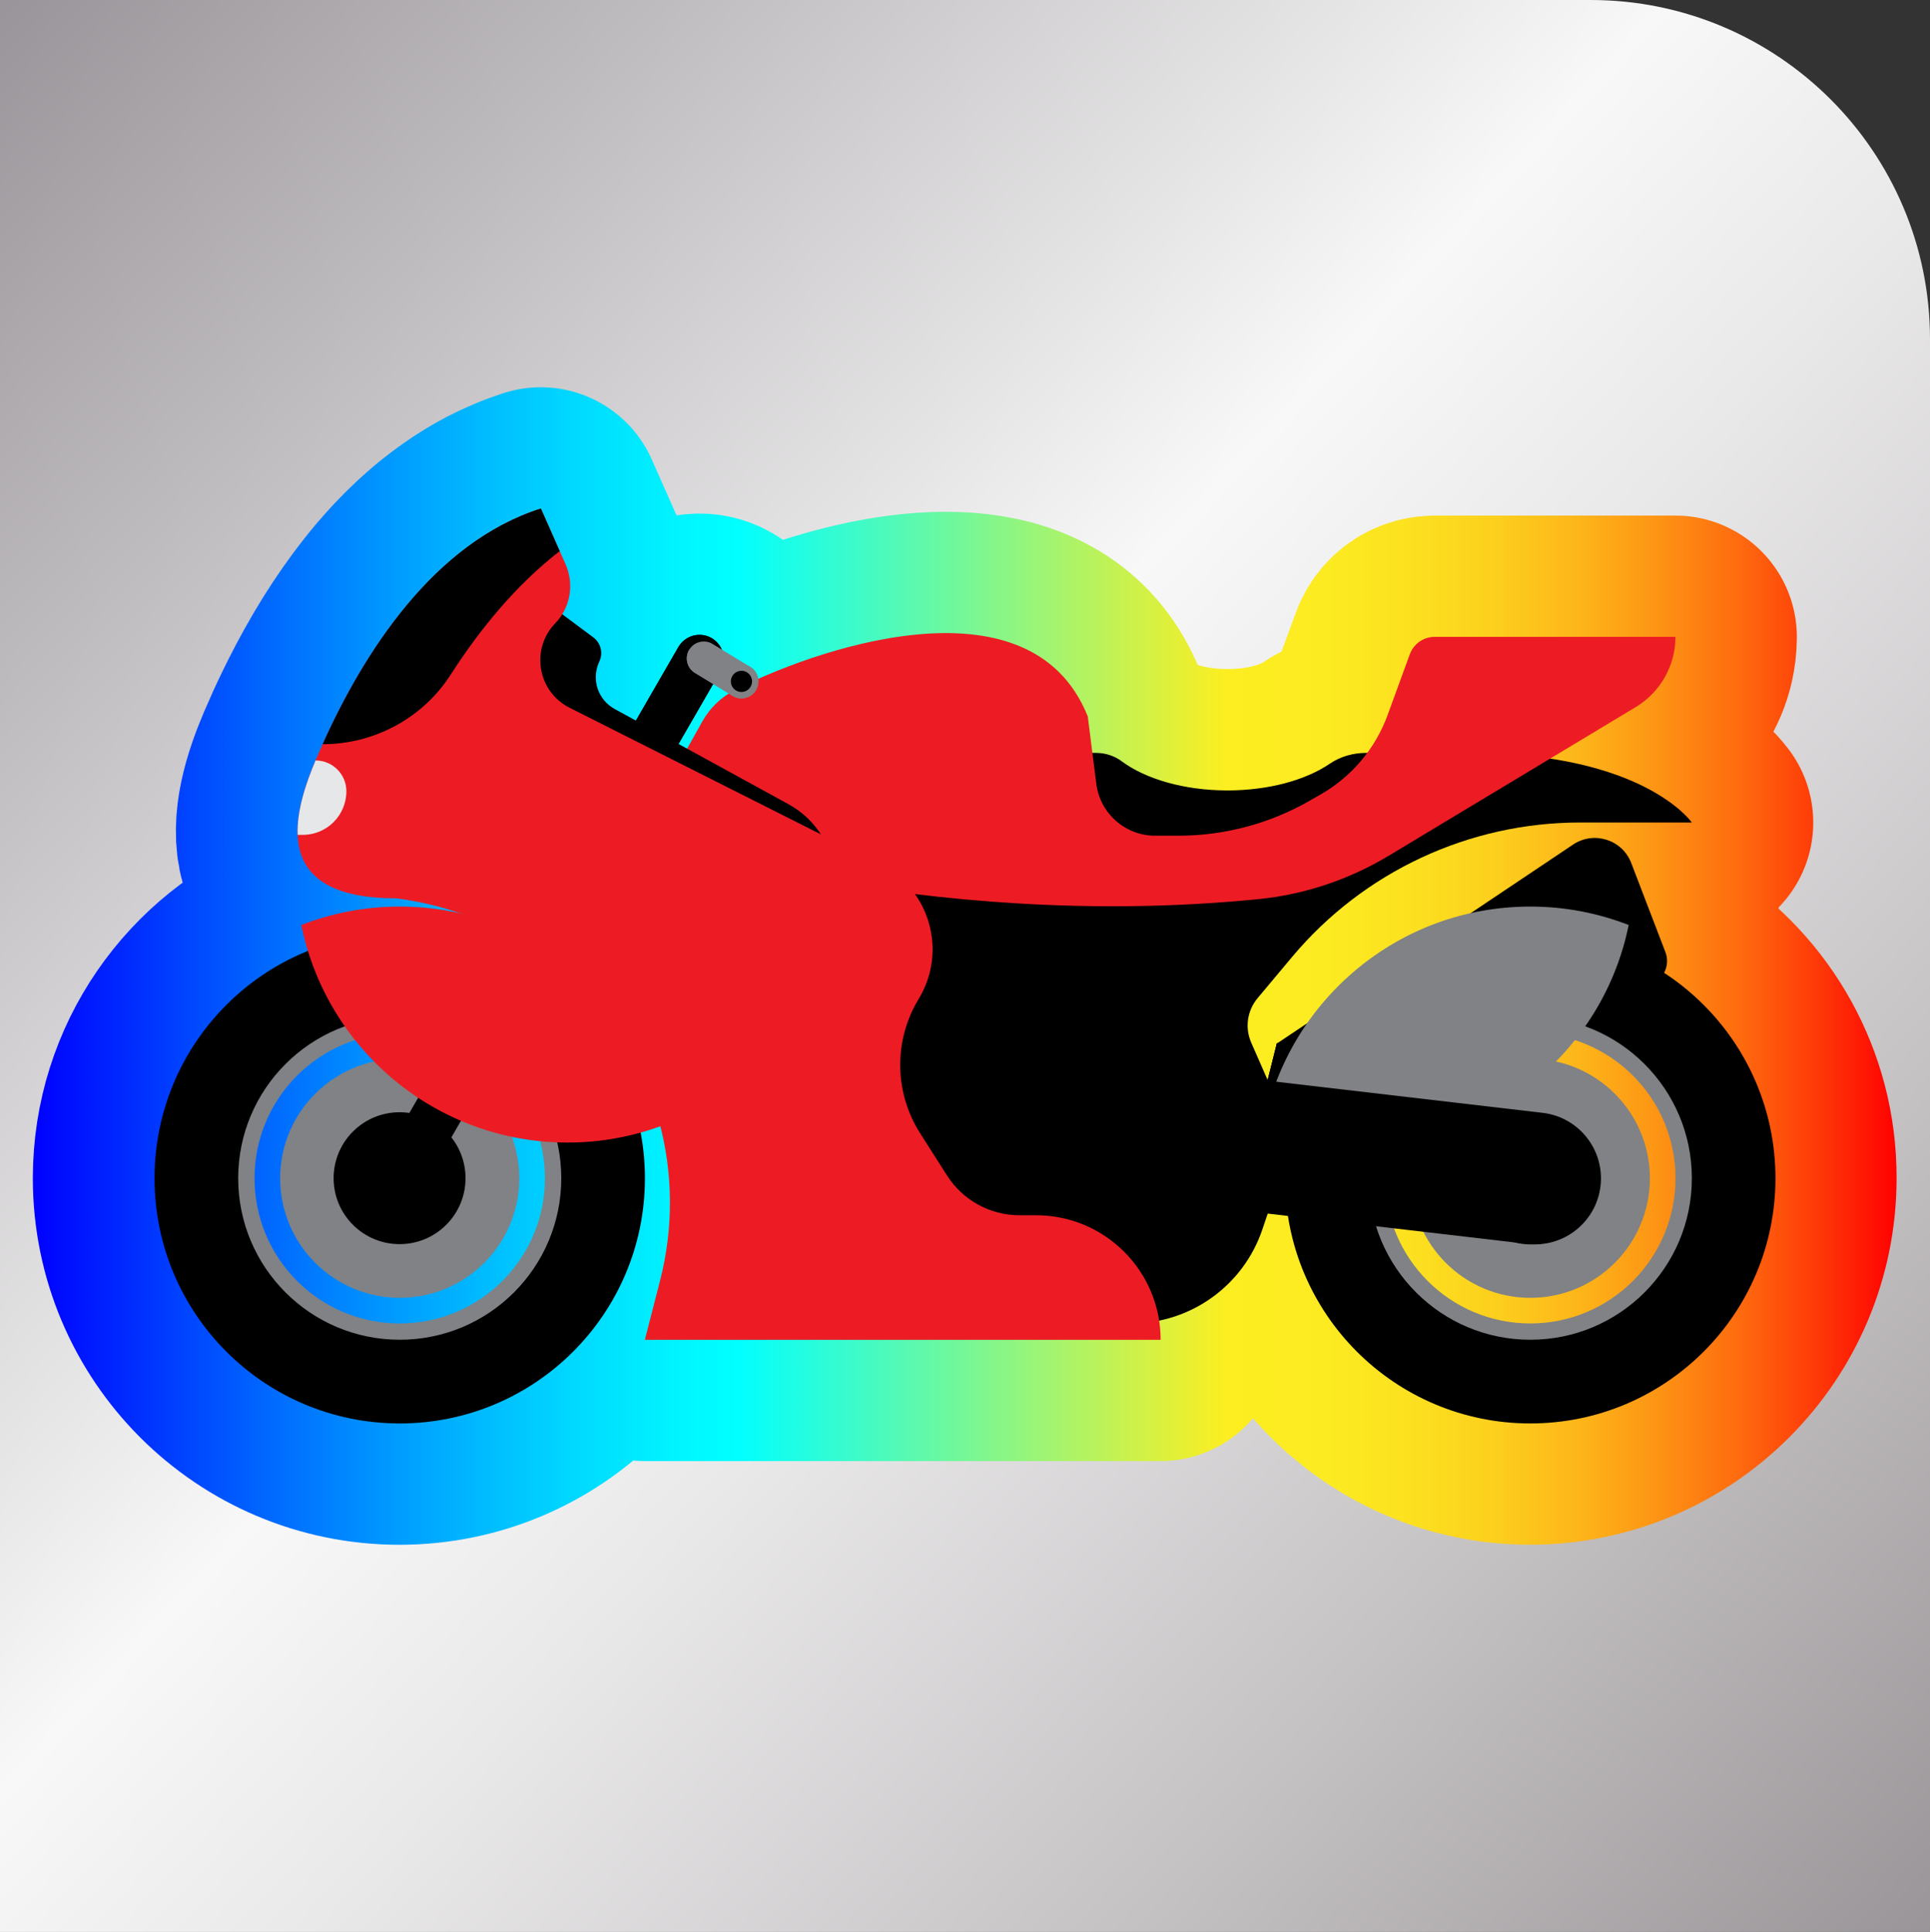 <?xml version="1.0" encoding="utf-8"?>
<!-- Generator: Adobe Illustrator 25.4.1, SVG Export Plug-In . SVG Version: 6.00 Build 0)  -->
<svg version="1.0" id="Capa_1" xmlns="http://www.w3.org/2000/svg" xmlns:xlink="http://www.w3.org/1999/xlink" x="0px" y="0px"
	 viewBox="0 0 413.39 413.88" style="enable-background:new 0 0 413.39 413.88;" xml:space="preserve">
<rect x="0" y="0" width="413.39" height="413.88" fill="#333333" stroke="none"/>
<style type="text/css">
	.st0{fill:url(#SVGID_1_);}
	
		.st1{stroke:url(#SVGID_00000139993168979629564380000010653780330895412908_);stroke-width:52;stroke-linecap:round;stroke-linejoin:round;stroke-miterlimit:10;}
	.st2{fill:url(#SVGID_00000043451509705518038500000008823444397696616064_);}
	.st3{fill:url(#SVGID_00000073718024717150553950000011650079580186389143_);}
	.st4{fill:#2BB673;}
	.st5{fill:#00E000;}
	.st6{fill:url(#SVGID_00000166636748644761035620000007591525772416745616_);}
	.st7{fill:url(#SVGID_00000100363485765625373340000018029219808439091600_);}
	.st8{fill:url(#SVGID_00000106123169901082060640000004358606848236900524_);}
	.st9{fill:url(#SVGID_00000016783408283129896070000014244503535094343852_);}
	.st10{fill:url(#SVGID_00000011717854945028590230000006917547819016920244_);}
	.st11{fill:#808285;}
	.st12{fill:#414042;}
	.st13{fill:#FF0000;}
	.st14{fill:url(#SVGID_00000116914001235636807730000013016345467066953642_);}
	
		.st15{stroke:url(#SVGID_00000053538042838693280540000016692293309427687332_);stroke-width:52;stroke-linecap:round;stroke-linejoin:round;stroke-miterlimit:10;}
	.st16{opacity:0.5;}
	.st17{fill:#ED1C24;}
	.st18{fill:#E6E7E8;}
	.st19{fill:url(#SVGID_00000091712425513765447590000004478611438398685111_);}
	
		.st20{stroke:url(#SVGID_00000134239625295038186100000004305427959910185644_);stroke-width:52;stroke-linecap:round;stroke-linejoin:round;stroke-miterlimit:10;}
	.st21{fill:#FFFFFF;}
	.st22{opacity:0.5;fill:#FFFFFF;}
	.st23{fill:#F7941D;}
	.st24{fill:#6D6E71;}
	.st25{fill:#D1D3D4;}
	.st26{fill:#939598;}
</style>
<g>
	<linearGradient id="SVGID_1_" gradientUnits="userSpaceOnUse" x1="-218.285" y1="-168.212" x2="533.395" y2="531.628">
		<stop  offset="0" style="stop-color:#EEEBE9"/>
		<stop  offset="0" style="stop-color:#E7E3E0"/>
		<stop  offset="0.065" style="stop-color:#D8D4D3"/>
		<stop  offset="0.189" style="stop-color:#B2ADB0"/>
		<stop  offset="0.264" style="stop-color:#989398"/>
		<stop  offset="0.522" style="stop-color:#F8F8F8"/>
		<stop  offset="0.588" style="stop-color:#EAE9EA"/>
		<stop  offset="0.713" style="stop-color:#C5C2C4"/>
		<stop  offset="0.876" style="stop-color:#8C878A"/>
		<stop  offset="1" style="stop-color:#DADADA"/>
		<stop  offset="1" style="stop-color:#B2B2B2"/>
	</linearGradient>
	<path class="st0" d="M413.39,413.88H0V0h340.71c40.14,0,72.68,32.54,72.68,72.68V413.88z"/>
	<g>
		
			<linearGradient id="SVGID_00000121994813911792375100000012607163211810874538_" gradientUnits="userSpaceOnUse" x1="7.096" y1="206.939" x2="406.297" y2="206.939">
			<stop  offset="0" style="stop-color:#0000FF"/>
			<stop  offset="0.029" style="stop-color:#0019FF"/>
			<stop  offset="0.128" style="stop-color:#006AFF"/>
			<stop  offset="0.215" style="stop-color:#00AAFF"/>
			<stop  offset="0.289" style="stop-color:#00D8FF"/>
			<stop  offset="0.345" style="stop-color:#00F4FF"/>
			<stop  offset="0.377" style="stop-color:#00FFFF"/>
			<stop  offset="0.64" style="stop-color:#FCEE21"/>
			<stop  offset="0.694" style="stop-color:#FCEB21"/>
			<stop  offset="0.742" style="stop-color:#FCE01F"/>
			<stop  offset="0.787" style="stop-color:#FCCE1D"/>
			<stop  offset="0.831" style="stop-color:#FDB419"/>
			<stop  offset="0.873" style="stop-color:#FD9314"/>
			<stop  offset="0.915" style="stop-color:#FE6B0F"/>
			<stop  offset="0.956" style="stop-color:#FE3B08"/>
			<stop  offset="0.996" style="stop-color:#FF0601"/>
			<stop  offset="1" style="stop-color:#FF0000"/>
		</linearGradient>
		
			<path style="stroke:url(#SVGID_00000121994813911792375100000012607163211810874538_);stroke-width:52;stroke-linecap:round;stroke-linejoin:round;stroke-miterlimit:10;" d="
			M356.43,208.4c0.72-1.33,0.86-2.95,0.29-4.44l-7.31-19.07c-1.92-5.01-8-6.94-12.46-3.95l-4.01,2.69h0l-17.89,11.99
			c-14.37,3.21-26.73,11.73-34.92,23.39l-6.61,4.42l-1.99,7.95l-3.52-8.02c-1.39-3.17-0.86-6.85,1.36-9.51l7.39-8.83
			c15.29-18.26,37.88-28.81,61.69-28.81h23.93c0,0-6.96-10.13-30.32-13.7l18.31-11.02c0,0,0,0,0,0c0.3-0.18,0.6-0.38,0.89-0.57
			c0.09-0.07,0.19-0.13,0.28-0.2c0.19-0.14,0.38-0.28,0.57-0.42c0.11-0.08,0.21-0.17,0.31-0.25c0.17-0.14,0.34-0.28,0.5-0.43
			c0.1-0.09,0.2-0.18,0.3-0.27c0.17-0.15,0.33-0.31,0.49-0.47c0.09-0.09,0.18-0.17,0.26-0.26c0.23-0.24,0.45-0.48,0.66-0.73
			c0.09-0.1,0.17-0.21,0.26-0.31c0.13-0.16,0.26-0.32,0.38-0.48c0.1-0.13,0.2-0.27,0.3-0.4c0.1-0.14,0.2-0.28,0.29-0.42
			c0.1-0.15,0.2-0.3,0.29-0.45c0.08-0.13,0.16-0.26,0.24-0.4c0.1-0.16,0.19-0.33,0.29-0.49c0.06-0.12,0.12-0.23,0.18-0.35
			c0.23-0.44,0.45-0.89,0.64-1.35c0-0.01,0.01-0.01,0.01-0.02c0.09-0.21,0.17-0.42,0.25-0.64c0.04-0.1,0.08-0.2,0.11-0.3
			c0.07-0.21,0.14-0.42,0.21-0.63c0.03-0.11,0.06-0.21,0.09-0.32c0.06-0.22,0.12-0.43,0.18-0.65c0.02-0.09,0.04-0.19,0.07-0.29
			c0.28-1.23,0.44-2.5,0.45-3.8c0-0.03,0-0.05,0-0.08l0-0.06c0,0,0,0,0,0h0v0h-51.57c-1.64,0-3.16,0.7-4.21,1.87
			c-0.48,0.53-0.86,1.16-1.12,1.86l-4.76,13.03c-0.12,0.32-0.25,0.64-0.38,0.96c-0.35,0.84-0.73,1.67-1.14,2.48
			c0.01,0,0.02,0,0.02,0c-0.82,1.63-1.77,3.18-2.85,4.64h-0.22c-2.77,0-5.52,0.75-7.81,2.31c-5.12,3.49-13.04,5.73-21.93,5.73
			c-9.31,0-17.55-2.46-22.63-6.23c-1.6-1.19-3.54-1.81-5.53-1.81h-0.77l-0.99-7.81c-9.14-22.78-37.03-19.59-57.46-13.04c0,0,0,0,0,0
			c-0.36,0.12-0.73,0.23-1.09,0.35c-0.05,0.02-0.1,0.03-0.15,0.05c-0.33,0.11-0.66,0.22-0.99,0.33c-0.08,0.03-0.15,0.05-0.23,0.08
			c-0.31,0.11-0.62,0.21-0.92,0.32c-0.09,0.03-0.18,0.06-0.27,0.1c-0.29,0.1-0.59,0.21-0.88,0.31c-0.09,0.03-0.19,0.07-0.28,0.1
			c-0.29,0.1-0.57,0.21-0.85,0.31c-0.09,0.03-0.19,0.07-0.28,0.11c-0.28,0.1-0.56,0.21-0.83,0.31c-0.09,0.03-0.17,0.07-0.25,0.1
			c-0.91,0.35-1.8,0.7-2.65,1.05c-0.08,0.03-0.16,0.07-0.24,0.1c-0.2,0.08-0.39,0.16-0.58,0.24c-0.15,0.06-0.31,0.13-0.46,0.19
			c-0.17,0.07-0.34,0.14-0.51,0.22c-0.17,0.07-0.34,0.14-0.5,0.22c-0.16,0.07-0.31,0.13-0.46,0.2c-0.17,0.08-0.35,0.15-0.51,0.23
			c-0.06,0.03-0.13,0.06-0.19,0.08c-0.15-1.03-0.74-1.99-1.7-2.57c0,0,0,0,0,0l-6.1-3.71c-0.78-1.79-2.55-3.14-4.78-3.14
			c-1.4,0-2.71,0.56-3.67,1.52c-0.32,0.32-0.6,0.68-0.84,1.09l-9.11,15.78l-4.56-2.5c-3.48-1.91-4.96-6.14-3.43-9.8l0.23-0.55
			c0.74-1.78,0.18-3.83-1.36-4.98l-6.67-4.97c1.96-3.18,2.28-7.18,0.72-10.69l-4.37-9.87c0,0,0,0,0,0l-0.57-1.28l-0.36-0.81
			c0,0,0,0,0,0h0c-0.37,0.12-0.73,0.24-1.1,0.37c-0.12,0.04-0.24,0.09-0.36,0.13c-0.24,0.09-0.49,0.17-0.73,0.26
			c-0.14,0.05-0.28,0.11-0.42,0.16c-0.22,0.08-0.44,0.17-0.65,0.25c-0.15,0.06-0.3,0.12-0.44,0.18c-0.21,0.08-0.41,0.17-0.62,0.26
			c-0.15,0.06-0.3,0.13-0.45,0.2c-0.2,0.09-0.4,0.17-0.6,0.26c-0.15,0.07-0.31,0.14-0.46,0.21c-0.19,0.09-0.39,0.18-0.58,0.27
			c-0.15,0.07-0.31,0.15-0.46,0.22c-0.19,0.09-0.38,0.19-0.57,0.28c-0.15,0.08-0.3,0.16-0.46,0.23c-0.19,0.1-0.37,0.19-0.56,0.29
			c-0.15,0.08-0.3,0.16-0.45,0.25c-0.18,0.1-0.37,0.2-0.55,0.3c-0.15,0.08-0.3,0.17-0.45,0.26c-0.18,0.1-0.36,0.21-0.54,0.31
			c-0.15,0.09-0.3,0.18-0.44,0.26c-0.18,0.11-0.36,0.22-0.54,0.33c-0.15,0.09-0.29,0.18-0.44,0.27c-0.18,0.11-0.35,0.22-0.53,0.34
			c-0.14,0.09-0.29,0.19-0.43,0.28c-0.18,0.12-0.35,0.23-0.53,0.35c-0.14,0.1-0.28,0.19-0.42,0.29c-0.17,0.12-0.35,0.24-0.52,0.36
			c-0.14,0.1-0.28,0.19-0.42,0.29c-0.17,0.12-0.34,0.25-0.52,0.37c-0.14,0.1-0.27,0.2-0.41,0.3c-0.17,0.13-0.35,0.26-0.52,0.39
			c-0.13,0.1-0.27,0.2-0.4,0.3c-0.18,0.14-0.35,0.27-0.53,0.41c-0.13,0.1-0.25,0.2-0.38,0.29c-0.19,0.15-0.37,0.3-0.56,0.45
			c-0.11,0.09-0.22,0.18-0.33,0.27c-0.29,0.24-0.58,0.48-0.87,0.73c-0.01,0-0.01,0.01-0.02,0.01c-0.12,0.1-0.24,0.21-0.36,0.32
			c-0.16,0.14-0.32,0.28-0.49,0.42c-0.01,0.01-0.03,0.02-0.04,0.04c-0.13,0.12-0.26,0.24-0.4,0.36c-0.14,0.12-0.28,0.25-0.42,0.37
			c-0.15,0.14-0.3,0.28-0.45,0.42c-0.13,0.12-0.26,0.24-0.39,0.36c-0.15,0.14-0.31,0.29-0.46,0.44c-0.12,0.12-0.25,0.24-0.37,0.36
			c-0.04,0.04-0.08,0.07-0.12,0.11c-0.12,0.11-0.23,0.23-0.35,0.34c-0.12,0.12-0.24,0.23-0.35,0.35c-0.05,0.05-0.09,0.09-0.14,0.14
			c-0.11,0.11-0.22,0.22-0.33,0.34c-0.11,0.11-0.22,0.23-0.33,0.34c-0.16,0.16-0.32,0.33-0.48,0.49c-0.11,0.11-0.21,0.22-0.32,0.33
			c-0.16,0.17-0.32,0.34-0.48,0.51c-0.1,0.11-0.2,0.21-0.3,0.32c-0.16,0.18-0.33,0.36-0.49,0.54c-0.09,0.1-0.18,0.2-0.28,0.31
			c-0.17,0.19-0.33,0.37-0.5,0.56c-0.08,0.1-0.17,0.19-0.25,0.29c-0.17,0.2-0.34,0.39-0.51,0.59c-0.08,0.09-0.15,0.18-0.23,0.26
			c-0.18,0.21-0.35,0.42-0.53,0.63c-0.06,0.08-0.13,0.15-0.19,0.23c-0.19,0.22-0.37,0.45-0.55,0.67c-0.05,0.06-0.1,0.12-0.14,0.18
			c-0.2,0.24-0.39,0.49-0.59,0.73c-0.03,0.04-0.06,0.07-0.08,0.11c-5.34,6.73-9.79,14.16-13.44,21.4c-0.34,0.67-0.67,1.33-0.99,2
			c-0.32,0.66-0.64,1.33-0.95,1.98c-0.31,0.66-0.61,1.31-0.91,1.96c-0.59,1.3-1.16,2.59-1.7,3.85
			c-5.62,13.17-9.17,29.86,17.04,29.86h0c4.82,0.61,9.48,1.72,13.92,3.25c-4.2-0.96-8.58-1.48-13.07-1.48
			c-0.53,0-1.06,0.01-1.59,0.02c-0.16,0-0.33,0.01-0.49,0.02c-0.37,0.01-0.74,0.03-1.11,0.05c-0.18,0.01-0.36,0.02-0.54,0.03
			c-0.37,0.02-0.74,0.05-1.11,0.08c-0.15,0.01-0.31,0.02-0.46,0.04c-1.04,0.1-2.08,0.22-3.11,0.37c-0.14,0.02-0.27,0.04-0.41,0.06
			c-0.38,0.06-0.76,0.12-1.14,0.19c-0.16,0.03-0.32,0.06-0.47,0.08c-0.38,0.07-0.75,0.14-1.12,0.22c-0.14,0.03-0.27,0.05-0.41,0.08
			c-2.44,0.51-4.83,1.18-7.15,1.99c-0.11,0.04-0.22,0.08-0.33,0.11c-0.55,0.19-1.09,0.39-1.63,0.6c0.38,1.88,0.85,3.73,1.41,5.54
			c-19.26,7.78-32.86,26.66-32.86,48.71c0,29.01,23.51,52.52,52.52,52.52c29.01,0,52.52-23.51,52.52-52.52
			c0-3.34-0.32-6.61-0.91-9.79c0.21-0.06,0.43-0.12,0.64-0.18c0.01,0,0.03-0.01,0.04-0.01c0.48-0.14,0.95-0.29,1.43-0.44
			c0.12-0.04,0.24-0.08,0.36-0.12c0.38-0.12,0.76-0.25,1.14-0.39c0.13-0.05,0.26-0.09,0.39-0.14c0.08-0.03,0.16-0.06,0.24-0.08
			c2.72,10.65,2.77,22.03-0.05,33.01l-3.27,12.73h14.28h85.98h9.99c0,0,0,0,0,0h0.22v0c0-1.4-0.11-2.77-0.32-4.11
			c10.17-2.09,18.68-9.42,22.1-19.53l1.15-3.4l4.33,0.51c3.88,25.17,25.64,44.45,51.9,44.45c29.01,0,52.52-23.51,52.52-52.52
			C380.3,233.98,370.8,217.77,356.43,208.4z M116.72,252.42c0,17.18-13.92,31.1-31.1,31.1c-17.18,0-31.1-13.92-31.1-31.1
			c0-13.84,9.04-25.56,21.54-29.6c1.28,1.6,2.63,3.13,4.07,4.59c-11.5,2.52-20.11,12.75-20.11,25.01
			c0,14.14,11.46,25.61,25.61,25.61c14.14,0,25.61-11.46,25.61-25.61c0-3.12-0.56-6.11-1.58-8.87c1.98,0.41,4,0.73,6.05,0.93
			C116.36,247.01,116.72,249.67,116.72,252.42z M327.78,283.52c-13.41,0-24.83-8.48-29.2-20.38l6.3,0.74
			c4.21,8.39,12.88,14.15,22.9,14.15c14.14,0,25.61-11.46,25.61-25.61c0-12.25-8.61-22.49-20.11-25.01
			c1.43-1.46,2.79-2.99,4.07-4.59c12.5,4.03,21.54,15.76,21.54,29.6C358.88,269.59,344.95,283.52,327.78,283.52z M156.11,148.58
			c-0.03,0.02-0.05,0.03-0.08,0.05c-0.29,0.18-0.57,0.37-0.85,0.57c-0.01,0.01-0.02,0.02-0.03,0.02c-0.64,0.47-1.25,0.98-1.82,1.53
			c0,0,0,0,0,0l0,0c-1.13,1.1-2.11,2.37-2.89,3.77l-3.28,5.88l-1.84-1.01l7.42-12.86L156.11,148.58z"/>
		<g>
			<g>
				<path d="M354.7,210.31l-49.39,33.08l-19.08-28.49l50.71-33.97c4.46-2.99,10.54-1.06,12.46,3.95l7.31,19.07
					C357.61,206.29,356.78,208.92,354.7,210.31z"/>
				<g>
					<g>
						<path d="M293.45,237.78l-37.19,24.91c-2.7,1.81-6.35,1.08-8.15-1.61v0c-1.81-2.7-1.08-6.35,1.61-8.15l37.19-24.91
							c2.7-1.81,6.35-1.08,8.15,1.61l0,0C296.87,232.32,296.15,235.97,293.45,237.78z"/>
						<path d="M286.91,228.01l-37.19,24.91c-1.69,1.13-2.6,2.99-2.61,4.88c1.75,0.72,3.81,0.58,5.5-0.55l37.19-24.91
							c1.69-1.13,2.6-2.99,2.61-4.88C290.66,226.74,288.6,226.88,286.91,228.01z"/>
					</g>
					<g>
						<rect x="277" y="200.63" transform="matrix(0.831 -0.556 0.556 0.831 -68.284 210.887)" width="71.52" height="34.29"/>
						
							<rect x="281.77" y="216.32" transform="matrix(0.831 -0.556 0.556 0.831 -71.44 214.746)" width="71.52" height="17.14"/>
						
							<rect x="269.77" y="202.83" transform="matrix(0.831 -0.556 0.556 0.831 -63.495 205.033)" class="st16" width="71.52" height="8.28"/>
					</g>
					<g>
						<g>
							<polygon points="276.87,249.62 292.59,251.91 273.51,223.43 269.65,238.84 							"/>
							<polygon points="276.87,249.62 292.59,251.91 283.05,237.67 273.26,244.23 							"/>
							<polygon class="st16" points="271.39,241.44 278.12,230.3 273.51,223.43 269.65,238.84 							"/>
						</g>
						<polygon points="276.87,249.62 292.59,251.91 273.51,223.43 269.65,238.84 						"/>
					</g>
				</g>
			</g>
			<g>
				<g>
					<path d="M275.25,252.42c0,29.01,23.51,52.52,52.52,52.52c29.01,0,52.52-23.51,52.52-52.52c0-29.01-23.51-52.52-52.52-52.52
						C298.77,199.9,275.25,223.41,275.25,252.42z M294.48,252.42c0-18.39,14.91-33.29,33.29-33.29c18.39,0,33.29,14.91,33.29,33.29
						s-14.91,33.29-33.29,33.29C309.39,285.71,294.48,270.8,294.48,252.42z"/>
					<g>
						<path class="st11" d="M327.78,217.81c-19.11,0-34.6,15.49-34.6,34.6c0,19.11,15.49,34.6,34.6,34.6
							c19.11,0,34.6-15.49,34.6-34.6C362.38,233.31,346.89,217.81,327.78,217.81z M327.78,283.52c-17.18,0-31.1-13.92-31.1-31.1
							c0-17.18,13.92-31.1,31.1-31.1c17.18,0,31.1,13.92,31.1,31.1C358.88,269.59,344.95,283.52,327.78,283.52z"/>
					</g>
				</g>
				<circle class="st11" cx="327.78" cy="252.42" r="25.61"/>
				<ellipse transform="matrix(0.383 -0.924 0.924 0.383 -30.862 458.647)" cx="327.78" cy="252.42" rx="14.13" ry="14.13"/>
			</g>
			<g>
				<g>
					<path d="M85.62,199.9c-29.01,0-52.52,23.51-52.52,52.52c0,29.01,23.51,52.52,52.52,52.52c29.01,0,52.52-23.51,52.52-52.52
						C138.14,223.41,114.62,199.9,85.62,199.9z M85.62,285.71c-18.39,0-33.29-14.91-33.29-33.29s14.91-33.29,33.29-33.29
						c18.39,0,33.29,14.91,33.29,33.29S104,285.71,85.62,285.71z"/>
					<g>
						<path class="st11" d="M85.62,217.81c-19.11,0-34.6,15.49-34.6,34.6c0,19.11,15.49,34.6,34.6,34.6s34.6-15.49,34.6-34.6
							C120.22,233.31,104.73,217.81,85.62,217.81z M85.62,283.52c-17.18,0-31.1-13.92-31.1-31.1c0-17.18,13.92-31.1,31.1-31.1
							c17.18,0,31.1,13.92,31.1,31.1C116.72,269.59,102.79,283.52,85.62,283.52z"/>
					</g>
				</g>
				<circle class="st11" cx="85.62" cy="252.42" r="25.61"/>
				<ellipse transform="matrix(0.707 -0.707 0.707 0.707 -153.409 134.472)" cx="85.62" cy="252.42" rx="14.13" ry="14.13"/>
			</g>
			<path d="M81.11,249.81c-1.44,2.49-0.58,5.67,1.91,7.11c2.49,1.44,5.67,0.58,7.11-1.91l64.2-111.21c2-3.47-0.5-7.81-4.51-7.81l0,0
				c-1.86,0-3.58,0.99-4.51,2.6L81.11,249.81z"/>
			<path d="M149.82,136.01c-1.86,0-3.58,0.99-4.51,2.6l-30.63,53.05h12.02l27.62-47.84C156.33,140.34,153.83,136.01,149.82,136.01z"
				/>
			<g>
				<path class="st11" d="M348.85,198.16c-5.38,26.59-28.87,46.61-57.05,46.61c-7.44,0-14.54-1.41-21.07-3.95
					c5.38-26.59,28.87-46.61,57.05-46.61C335.21,194.21,342.31,195.62,348.85,198.16z"/>
			</g>
			<path d="M292.65,161.29c-2.77,0-5.52,0.75-7.81,2.31c-5.12,3.49-13.04,5.73-21.93,5.73c-9.31,0-17.55-2.46-22.63-6.23
				c-1.6-1.19-3.54-1.81-5.53-1.81h-5.56v23.05h74.03v-23.05H292.65z"/>
			<path d="M314.79,161.29c-7.81,0-41.78,18.06-61.36,28.83l-0.68-1.54h-91.54v94.94h81.11c12.71,0,24-8.1,28.07-20.14l2.23-6.6
				v-22.89L268,223.35c-1.39-3.17-0.86-6.85,1.36-9.51l7.39-8.83c15.29-18.26,37.88-28.81,61.69-28.81h23.93
				C362.38,176.21,352.13,161.29,314.79,161.29z"/>
			<path class="st17" d="M136.76,179.03l13.69-24.51c1.58-2.82,3.94-5.11,6.8-6.61c15.53-8.12,63.22-25.64,75.74,5.56l1.83,14.44
				c0.8,6.35,6.21,11.12,12.61,11.12h4.95c9.88,0,19.58-2.58,28.15-7.5l2.37-1.36c6.62-3.79,11.69-9.81,14.31-16.98l4.76-13.03
				c0.82-2.24,2.95-3.73,5.33-3.73h51.57l0,0c0,6.16-3.23,11.87-8.51,15.05l-52.87,31.82c-8.49,5.11-18,8.32-27.86,9.31
				C197.08,199.87,136.76,179.03,136.76,179.03z"/>
			<path d="M115.77,128.12l11.32,8.43c1.54,1.15,2.11,3.21,1.36,4.98l-0.23,0.55c-1.54,3.66-0.06,7.89,3.43,9.8l37.27,20.42
				c6.13,3.36,9.95,9.8,9.95,16.79v21.44l-86.18-26.6L115.77,128.12z"/>
			<g>
				<path d="M327.14,266.48l-145.29-16.97l3.28-28.08l145.29,16.97c7.75,0.91,13.3,7.92,12.4,15.68v0
					C341.91,261.83,334.89,267.38,327.14,266.48z"/>
			</g>
			<path class="st17" d="M64.54,198.16c5.38,26.59,28.87,46.61,57.05,46.61c7.44,0,14.54-1.41,21.07-3.95
				c-5.38-26.59-28.87-46.61-57.05-46.61C78.18,194.21,71.08,195.62,64.54,198.16z"/>
			<path class="st17" d="M67.72,162.58c-5.62,13.17-9.17,29.86,17.04,29.86h0c15.2,1.93,28.76,8.7,39.17,18.67
				c16.91,16.17,23.28,40.52,17.46,63.19l-3.27,12.73H248.6v0c0-14.74-11.95-26.69-26.69-26.69h-3.55c-6.28,0-12.13-3.21-15.51-8.51
				l-5.76-9.04c-5.58-8.76-5.7-19.93-0.31-28.81v0c6.19-10.19,2.38-23.49-8.27-28.85L122,151.62c-6.85-3.45-8.41-12.56-3.08-18.08
				l0,0c3.24-3.37,4.12-8.36,2.23-12.64l-5.3-11.96C91.71,116.65,76.36,142.33,67.72,162.58z"/>
			<g>
				<g>
					<path class="st11" d="M156.92,149.07l-8.07-4.91c-1.71-1.04-2.26-3.28-1.21-4.99l0,0c1.04-1.71,3.28-2.26,4.99-1.21l8.07,4.91
						c1.71,1.04,2.26,3.28,1.21,4.99l0,0C160.87,149.57,158.64,150.11,156.92,149.07z"/>
					<path class="st11" d="M147.66,139.13c-0.01,0.01-0.02,0.02-0.02,0.03c-1.04,1.71-0.5,3.95,1.21,4.99l8.07,4.91
						c1.71,1.04,3.95,0.5,4.99-1.21c0.01-0.01,0.01-0.02,0.02-0.04L147.66,139.13z"/>
				</g>
				<path class="st11" d="M161.92,147.86c-1.04,1.71-3.28,2.26-4.99,1.21c-1.71-1.04-2.26-3.28-1.21-4.99
					c1.04-1.71,3.28-2.26,4.99-1.21C162.42,143.91,162.96,146.14,161.92,147.86z"/>
				<path d="M160.75,147.15c-0.65,1.07-2.05,1.41-3.12,0.76c-1.07-0.65-1.41-2.05-0.76-3.12c0.65-1.07,2.05-1.41,3.12-0.76
					S161.41,146.08,160.75,147.15z"/>
			</g>
			<path d="M119.89,118.06l-4.04-9.12c-22.91,7.31-37.89,30.81-46.74,50.49l0,0c11.08,0,21.44-5.58,27.43-14.91
				C102.9,134.62,110.63,125.24,119.89,118.06z"/>
			<g>
				<path class="st18" d="M63.76,178.85h1.09c5.16,0,9.34-4.18,9.34-9.34v0c0-3.65-2.96-6.6-6.6-6.6l0,0
					C65.39,168.12,63.55,173.84,63.76,178.85z"/>
			</g>
		</g>
	</g>
</g>
</svg>
